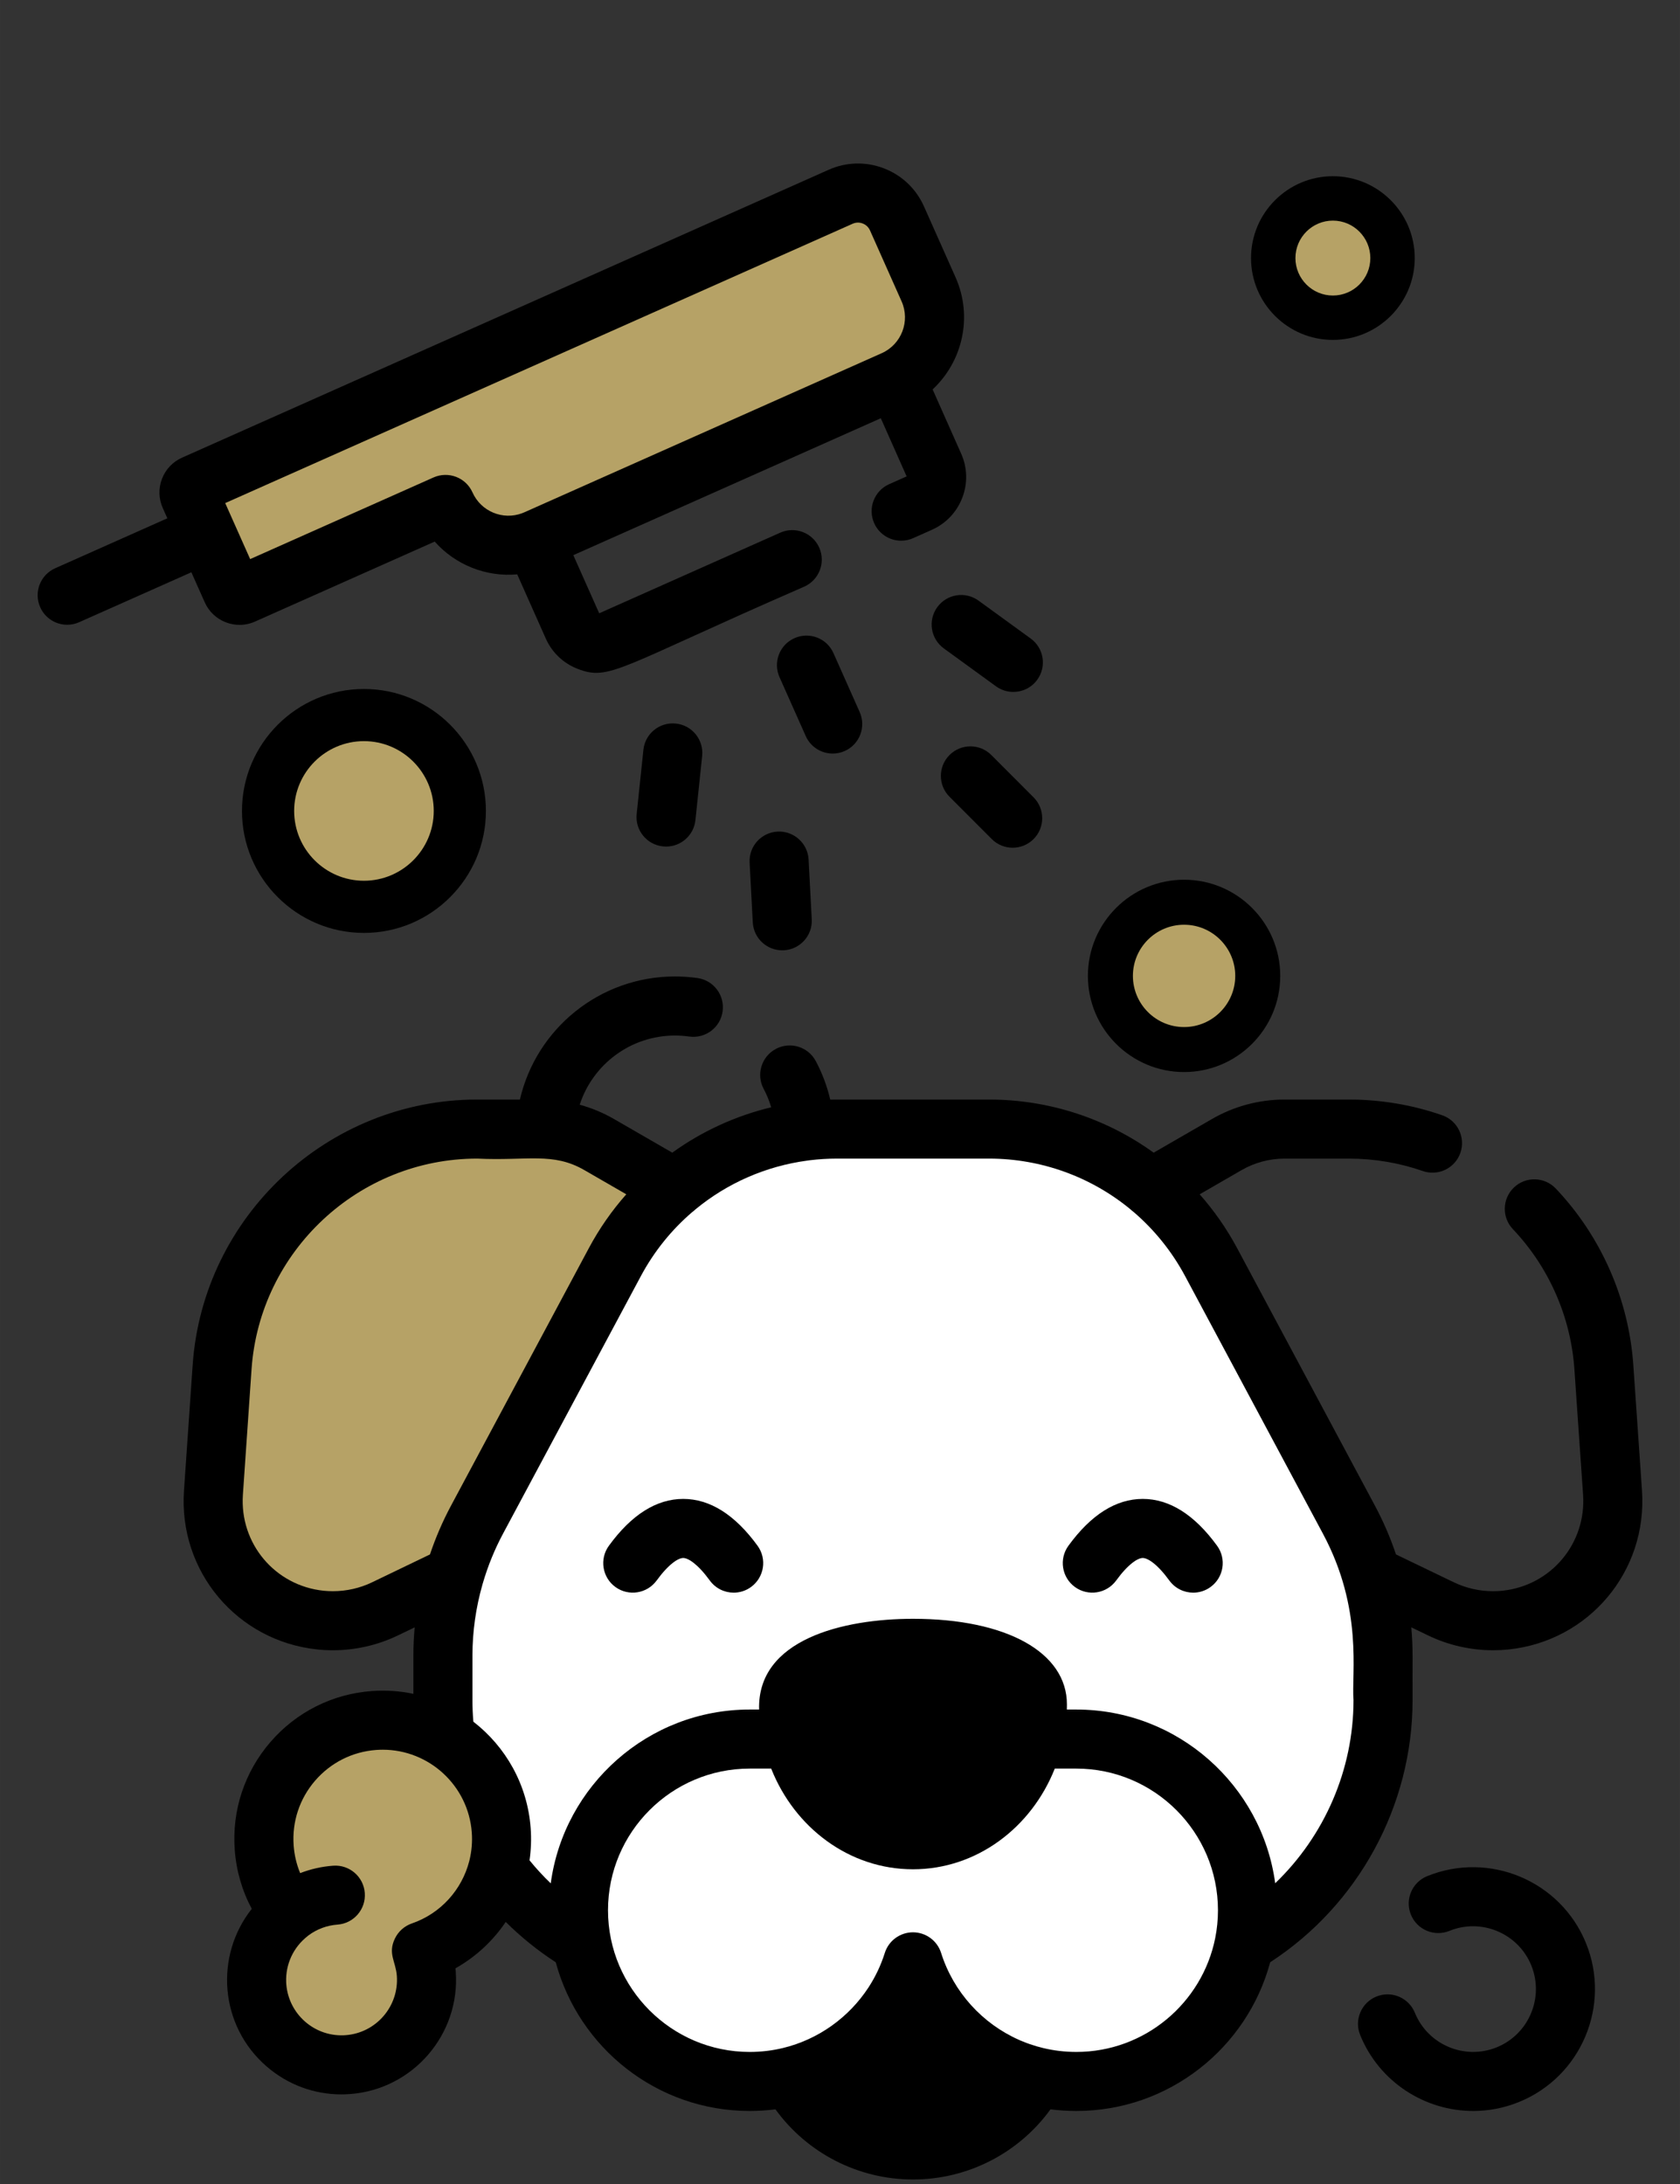 <?xml version="1.0" encoding="UTF-8"?>
<!DOCTYPE svg PUBLIC "-//W3C//DTD SVG 1.1//EN" "http://www.w3.org/Graphics/SVG/1.1/DTD/svg11.dtd">
<!-- Creator: CorelDRAW 2021.5 -->
<svg xmlns="http://www.w3.org/2000/svg" xml:space="preserve" width="100px" height="130px" version="1.1" style="shape-rendering:geometricPrecision; text-rendering:geometricPrecision; image-rendering:optimizeQuality; fill-rule:evenodd; clip-rule:evenodd"
viewBox="0 0 100 130.001"
 xmlns:xlink="http://www.w3.org/1999/xlink"
 xmlns:xodm="http://www.corel.com/coreldraw/odm/2003">
 <rect x="0" y="0" width="100" height="130.001" fill="#333333" stroke="none"/>
 <defs>
  <style type="text/css">
   <![CDATA[
    .fil3 {fill:black}
    .fil2 {fill:#B6A266}
    .fil0 {fill:black;fill-rule:nonzero}
    .fil1 {fill:white;fill-rule:nonzero}
   ]]>
  </style>
 </defs>
 <g id="Capa_x0020_1">
  <g id="_2686718626544">
   <path class="fil0" d="M97.738 88.729l-0.516 -7.47c-0.272,-3.928 -1.912,-7.662 -4.617,-10.513 -0.669,-0.704 -1.782,-0.733 -2.486,-0.065 -0.704,0.669 -0.733,1.781 -0.065,2.485 2.145,2.26 3.445,5.22 3.66,8.335l0.517 7.47c0.2,2.906 -1.912,5.417 -4.811,5.717 -0.174,0.018 -0.36,0.027 -0.55,0.027 -0.805,0 -1.611,-0.182 -2.334,-0.531l-3.442 -1.657c-0.334,-0.997 -0.752,-1.967 -1.249,-2.896l-8.205 -15.333c-0.626,-1.169 -1.377,-2.242 -2.231,-3.208l2.496 -1.44c0.775,-0.448 1.658,-0.685 2.555,-0.685l3.824 0c1.514,0 2.997,0.249 4.407,0.74 0.916,0.319 1.919,-0.167 2.237,-1.083 0.319,-0.917 -0.165,-1.919 -1.082,-2.237 -1.782,-0.621 -3.654,-0.935 -5.562,-0.935l-3.823 0c-1.515,0 -3.007,0.4 -4.315,1.156l-3.475 2.006c-2.803,-2.022 -6.213,-3.162 -9.803,-3.162l-9.049 0c-0.133,0 -0.267,0.002 -0.4,0.005 -0.184,-0.793 -0.471,-1.56 -0.859,-2.291 -0.455,-0.858 -1.519,-1.185 -2.376,-0.729 -0.858,0.454 -1.185,1.519 -0.729,2.377 0.188,0.354 0.338,0.721 0.449,1.099 -2.131,0.511 -4.129,1.432 -5.887,2.7l-3.473 -2.004c-0.641,-0.371 -1.327,-0.655 -2.037,-0.85 0.778,-2.401 3.031,-4.118 5.675,-4.118 0.271,0 0.557,0.021 0.849,0.061 0.962,0.133 1.849,-0.539 1.982,-1.501 0.133,-0.962 -0.539,-1.849 -1.5,-1.982 -0.452,-0.062 -0.9,-0.094 -1.331,-0.094 -4.482,0 -8.259,3.106 -9.235,7.327l-2.542 0c-8.886,0 -16.327,6.944 -16.938,15.809l-0.516 7.469c-0.332,4.807 3.161,8.96 7.948,9.456 0.297,0.031 0.605,0.047 0.918,0.047 1.331,0 2.666,-0.304 3.859,-0.879l1.007 -0.484c-0.052,0.561 -0.077,1.126 -0.077,1.692l0 2.265c-0.794,-0.168 -1.624,-0.229 -2.472,-0.167 -2.353,0.173 -4.498,1.252 -6.039,3.037 -1.541,1.786 -2.295,4.065 -2.122,6.417 0.09,1.241 0.437,2.432 1.013,3.511 -2.217,2.798 -1.931,6.951 0.891,9.387 1.249,1.077 2.81,1.657 4.443,1.657 0.052,0 0.104,-0.001 0.156,-0.002 0.117,-0.002 0.236,-0.008 0.354,-0.017 3.747,-0.275 6.572,-3.548 6.298,-7.296 -0.005,-0.063 -0.01,-0.126 -0.017,-0.189 1.214,-0.683 2.232,-1.635 2.992,-2.762 0.904,0.899 1.899,1.702 2.979,2.404 1.368,5.091 6.024,8.85 11.542,8.85 0.516,0 1.029,-0.033 1.534,-0.098 1.888,2.604 4.92,4.176 8.188,4.176 3.265,0 6.297,-1.572 8.184,-4.176 0.506,0.065 1.02,0.098 1.535,0.098 5.518,0 10.174,-3.759 11.541,-8.852 5.247,-3.408 8.476,-9.318 8.476,-15.605 -0.015,-2.256 0.044,-3 -0.076,-4.331l1.006 0.484c1.194,0.576 2.529,0.88 3.859,0.88 0.313,0 0.622,-0.016 0.915,-0.046 4.791,-0.497 8.283,-4.65 7.952,-9.456l0 0z"/>
   <path class="fil1" d="M80.566 101.198c0,4.144 -1.729,8.085 -4.661,10.901 -0.788,-5.83 -5.798,-10.34 -11.841,-10.34l-0.561 0c0.002,-0.102 0.004,-0.204 0.004,-0.306 0,-3.096 -3.597,-5.095 -9.163,-5.095 -4.171,0 -9.279,1.233 -9.159,5.401l-0.561 0c-6.046,0 -11.056,4.512 -11.842,10.346 -0.448,-0.428 -0.869,-0.885 -1.262,-1.37 0.09,-0.624 0.114,-1.266 0.067,-1.915 -0.191,-2.6 -1.496,-4.857 -3.411,-6.338 -0.037,-0.425 -0.055,-0.854 -0.055,-1.282l0 -2.64c0,-1.439 0.203,-2.871 0.598,-4.25 0.009,-0.027 0.017,-0.056 0.025,-0.084 0.297,-1.016 0.698,-2.002 1.198,-2.936l8.206 -15.334c0.788,-1.473 1.83,-2.756 3.054,-3.806 0.068,-0.049 0.131,-0.103 0.192,-0.161 1.886,-1.558 4.187,-2.575 6.658,-2.905 0.049,-0.005 0.096,-0.011 0.144,-0.02 0.534,-0.065 1.076,-0.099 1.623,-0.099l9.049 0c3.136,0 6.1,1.102 8.431,3.028 0.057,0.056 0.119,0.106 0.182,0.153 1.225,1.051 2.268,2.335 3.059,3.81l8.205 15.334c2.415,4.511 1.691,8.317 1.821,9.908z"/>
   <path class="fil0" d="M48.696 101.453c0,-0.368 1.761,-1.579 5.649,-1.579 1.696,0 3.314,0.258 4.437,0.707 0.835,0.336 1.211,0.711 1.211,0.872 0,3.473 -2.534,6.299 -5.648,6.299 -2.586,0 -4.77,-1.947 -5.438,-4.594 -0.009,-0.039 -0.018,-0.077 -0.029,-0.115 -0.118,-0.508 -0.182,-1.041 -0.182,-1.59l0 0z"/>
   <path class="fil0" d="M49.851 124.45c1.781,-0.871 3.336,-2.184 4.493,-3.797 1.157,1.613 2.704,2.925 4.492,3.799 -1.202,1.118 -2.799,1.766 -4.49,1.766 -1.695,0 -3.293,-0.648 -4.495,-1.768l0 0z"/>
   <path class="fil2" d="M24.517 114.491c-0.444,0.153 -0.809,0.477 -1.011,0.9 -0.433,0.899 0.052,1.362 0.115,2.219 0.133,1.813 -1.232,3.396 -3.044,3.532 -0.002,0 -0.002,0 -0.005,0 -0.037,0.003 -0.074,0.005 -0.111,0.007 -0.005,0 -0.009,0 -0.015,0.001 -0.003,0 -0.007,0 -0.01,0 -1.746,0.057 -3.239,-1.264 -3.393,-3.01 0,-0.002 0,-0.003 0,-0.005 -0.001,-0.014 -0.003,-0.028 -0.003,-0.041 -0.001,-0.017 -0.002,-0.032 -0.003,-0.049 0,-0.003 -0.001,-0.007 -0.001,-0.011 -0.001,-0.013 -0.001,-0.026 -0.002,-0.039 0,-0.003 0,-0.007 0,-0.009 -0.043,-1.065 0.429,-2.083 1.278,-2.742 0.017,-0.013 0.033,-0.028 0.05,-0.041 0.498,-0.372 1.092,-0.595 1.727,-0.642 0.969,-0.071 1.696,-0.913 1.624,-1.882 -0.07,-0.967 -0.912,-1.695 -1.881,-1.624 -0.691,0.05 -1.35,0.203 -1.966,0.442 -0.214,-0.519 -0.345,-1.071 -0.387,-1.641 -0.104,-1.417 0.35,-2.789 1.277,-3.863 0.929,-1.075 2.22,-1.724 3.635,-1.828 0.132,-0.009 0.263,-0.014 0.394,-0.014 2.755,0 5.092,2.135 5.297,4.927 0.041,0.562 -0.008,1.117 -0.136,1.644 -0.006,0.021 -0.011,0.042 -0.016,0.063 -0.436,1.695 -1.693,3.113 -3.413,3.706l0 0z"/>
   <path class="fil2" d="M22.151 94.184c-0.721,0.349 -1.529,0.531 -2.334,0.531 -0.19,0 -0.374,-0.009 -0.552,-0.027 -2.897,-0.3 -5.008,-2.811 -4.807,-5.717l0.515 -7.47c0.485,-7.03 6.385,-12.536 13.432,-12.536 2.992,0.143 4.505,-0.399 6.38,0.686l2.494 1.439c-0.855,0.966 -1.606,2.039 -2.23,3.208l-8.206 15.332c-0.498,0.93 -0.915,1.9 -1.25,2.897l-3.442 1.657z"/>
   <path class="fil0" d="M40.668 89.222c-1.591,0 -3.079,0.938 -4.424,2.787 -0.572,0.785 -0.398,1.884 0.386,2.456 0.785,0.57 1.884,0.398 2.457,-0.388 0.718,-0.986 1.288,-1.339 1.581,-1.339 0.292,0 0.862,0.353 1.581,1.339 0.344,0.474 0.879,0.725 1.423,0.725 0.359,0 0.72,-0.11 1.032,-0.337 0.786,-0.572 0.959,-1.671 0.388,-2.456 -1.346,-1.849 -2.834,-2.787 -4.424,-2.787zm0 0z"/>
   <path class="fil0" d="M68.021 89.222c-1.591,0 -3.079,0.938 -4.424,2.787 -0.571,0.785 -0.398,1.884 0.386,2.456 0.785,0.57 1.885,0.398 2.457,-0.388 0.718,-0.986 1.288,-1.339 1.581,-1.339 0.293,0 0.862,0.353 1.581,1.339 0.344,0.474 0.88,0.725 1.423,0.725 0.359,0 0.72,-0.11 1.032,-0.337 0.786,-0.572 0.959,-1.671 0.388,-2.456 -1.346,-1.849 -2.834,-2.787 -4.424,-2.787zm0 0z"/>
   <path class="fil0" d="M84.948 111.678c-0.899,0.367 -1.331,1.392 -0.965,2.291 0.366,0.899 1.391,1.331 2.29,0.966 1.909,-0.777 4.097,0.144 4.875,2.054 0.777,1.91 -0.144,4.097 -2.054,4.875 -1.91,0.777 -4.097,-0.144 -4.875,-2.055 -0.367,-0.9 -1.391,-1.332 -2.291,-0.966 -0.899,0.367 -1.331,1.392 -0.965,2.291 1.145,2.814 3.864,4.521 6.73,4.521 0.909,0 1.833,-0.172 2.725,-0.536 3.706,-1.507 5.494,-5.749 3.986,-9.455 -1.508,-3.706 -5.75,-5.493 -9.456,-3.986l0 0zm0 0z"/>
   <path class="fil0" d="M70.481 63.813c3.157,0 5.724,-2.567 5.724,-5.724 0,-3.156 -2.567,-5.724 -5.724,-5.724 -3.157,0 -5.725,2.568 -5.725,5.724 0,3.157 2.568,5.724 5.725,5.724z"/>
   <path class="fil0" d="M12.185 35.848c0.247,0.554 0.693,0.979 1.26,1.196 0.264,0.101 0.539,0.152 0.814,0.152 0.314,0 0.628,-0.066 0.923,-0.198l10.694 -4.761c1.231,1.391 3.066,2.118 4.911,1.952l1.698 3.815c0.373,0.84 1.051,1.483 1.908,1.813 1.905,0.732 2.416,-0.077 13.48,-4.898 0.886,-0.396 1.285,-1.435 0.891,-2.322 -0.396,-0.886 -1.435,-1.286 -2.321,-0.89l-10.777 4.799 -1.54 -3.46 18.303 -8.15 1.538 3.461 -1.043 0.465c-0.886,0.396 -1.285,1.436 -0.889,2.322 0.292,0.654 0.934,1.042 1.607,1.042 0.238,0 0.482,-0.05 0.715,-0.154l1.111 -0.495c0.84,-0.374 1.483,-1.052 1.812,-1.911 0.329,-0.857 0.304,-1.791 -0.07,-2.627l-1.697 -3.819c1.782,-1.657 2.409,-4.328 1.366,-6.671l-1.881 -4.223c-0.467,-1.049 -1.314,-1.854 -2.387,-2.266 -1.072,-0.411 -2.241,-0.381 -3.289,0.087l-38.484 17.134c-0.554,0.246 -0.979,0.694 -1.196,1.26 -0.218,0.566 -0.201,1.182 0.045,1.736l0.274 0.615 -6.677 2.973c-0.887,0.395 -1.287,1.433 -0.891,2.32 0.291,0.655 0.933,1.044 1.606,1.044 0.24,0 0.482,-0.049 0.714,-0.153l6.678 -2.972 0.794 1.784z"/>
   <path class="fil0" d="M49.566 44.856c0.239,0 0.483,-0.049 0.714,-0.152 0.888,-0.395 1.286,-1.434 0.891,-2.321l-1.561 -3.507c-0.394,-0.887 -1.433,-1.285 -2.32,-0.89 -0.887,0.394 -1.286,1.434 -0.891,2.321l1.561 3.506c0.292,0.654 0.934,1.043 1.606,1.043zm0 0z"/>
   <path class="fil0" d="M55.791 36.141c-0.571,0.784 -0.397,1.884 0.389,2.455l3.105 2.256c0.312,0.226 0.673,0.335 1.032,0.335 0.542,0 1.079,-0.25 1.423,-0.724 0.571,-0.785 0.397,-1.885 -0.389,-2.455l-3.105 -2.256c-0.785,-0.57 -1.885,-0.397 -2.455,0.389l0 0zm0 0z"/>
   <path class="fil0" d="M38.298 44.633l-0.401 3.817c-0.102,0.966 0.599,1.83 1.565,1.932 0.062,0.007 0.124,0.01 0.186,0.01 0.888,0 1.65,-0.671 1.746,-1.574l0.401 -3.818c0.101,-0.965 -0.599,-1.83 -1.565,-1.931 -0.968,-0.101 -1.83,0.598 -1.932,1.564l0 0zm0 0z"/>
   <path class="fil0" d="M59.007 44.943c-0.686,-0.688 -1.799,-0.688 -2.486,-0.002 -0.688,0.686 -0.689,1.799 -0.002,2.486l2.515 2.518c0.343,0.345 0.794,0.516 1.244,0.516 0.449,0 0.898,-0.171 1.242,-0.514 0.687,-0.686 0.688,-1.798 0.002,-2.486l-2.515 -2.518zm0 0z"/>
   <path class="fil0" d="M46.282 49.5c-0.97,0.051 -1.714,0.878 -1.662,1.848l0.188 3.555c0.05,0.938 0.826,1.664 1.754,1.664 0.032,0 0.064,0 0.095,-0.002 0.969,-0.052 1.714,-0.879 1.661,-1.849l-0.188 -3.555c-0.051,-0.969 -0.885,-1.713 -1.848,-1.661l0 0zm0 0z"/>
   <path class="fil1" d="M64.065 122.14c-0.672,0 -1.335,-0.078 -1.976,-0.233 -0.267,-0.064 -0.531,-0.141 -0.788,-0.231 -0.043,-0.015 -0.086,-0.03 -0.129,-0.046 -0.021,-0.007 -0.042,-0.015 -0.064,-0.023 -0.128,-0.048 -0.254,-0.098 -0.379,-0.152 -0.02,-0.01 -0.04,-0.019 -0.062,-0.028 -2.193,-0.967 -3.914,-2.854 -4.648,-5.179 -0.231,-0.731 -0.909,-1.229 -1.676,-1.229 -0.768,0.001 -1.446,0.498 -1.677,1.23 -0.23,0.732 -0.559,1.421 -0.97,2.052 -1.165,1.784 -2.986,3.1 -5.103,3.608 -0.635,0.153 -1.297,0.231 -1.969,0.231 -4.65,0 -8.433,-3.783 -8.433,-8.433 0,-4.65 3.783,-8.433 8.433,-8.433l1.28 0c1.394,3.52 4.652,5.994 8.441,5.994 3.787,0 7.045,-2.474 8.44,-5.994l1.28 0c4.65,0 8.433,3.783 8.433,8.433 0,0.557 -0.054,1.102 -0.158,1.628 -0.001,0.009 -0.003,0.018 -0.005,0.027 -0.772,3.86 -4.187,6.778 -8.27,6.778l0 0z"/>
   <path class="fil2" d="M24.321 25.086l26.43 -11.767c0.259,-0.116 0.487,-0.06 0.6,-0.016 0.114,0.043 0.32,0.155 0.435,0.413l1.88 4.223c0.524,1.177 -0.007,2.561 -1.184,3.085l-21.272 9.471c-0.003,0.002 -0.006,0.003 -0.01,0.004 -0.037,0.014 -0.075,0.029 -0.112,0.045 -0.002,0.001 -0.005,0.003 -0.007,0.004 -1.148,0.431 -2.451,-0.103 -2.956,-1.237 -0.396,-0.887 -1.434,-1.285 -2.321,-0.891l-10.914 4.86 -1.485 -3.334 10.916 -4.86z"/>
   <path class="fil3" d="M21.663 55.531c4.004,0 7.26,-3.257 7.26,-7.26 0,-4.003 -3.256,-7.26 -7.26,-7.26 -4.003,0 -7.26,3.257 -7.26,7.26 0,4.003 3.257,7.26 7.26,7.26z"/>
   <path class="fil2" d="M21.663 44.116c2.291,0 4.155,1.864 4.155,4.155 0,2.291 -1.864,4.155 -4.155,4.155 -2.291,0 -4.154,-1.864 -4.154,-4.155 0,-2.291 1.863,-4.155 4.154,-4.155z"/>
   <path class="fil3" d="M79.338 20.233c2.687,0 4.873,-2.185 4.873,-4.871 0,-2.687 -2.186,-4.873 -4.873,-4.873 -2.686,0 -4.872,2.186 -4.872,4.873 0,2.686 2.186,4.871 4.872,4.871z"/>
   <path class="fil2" d="M79.338 13.132c1.229,0 2.23,1 2.23,2.23 0,1.229 -1,2.229 -2.23,2.229 -1.229,0 -2.229,-1 -2.229,-2.229 0,-1.23 1,-2.23 2.229,-2.23z"/>
   <path class="fil2" d="M70.481 55.044c1.679,0 3.046,1.366 3.046,3.045 0,1.679 -1.367,3.046 -3.046,3.046 -1.68,0 -3.046,-1.367 -3.046,-3.046 0,-1.679 1.366,-3.045 3.046,-3.045z"/>
  </g>
 </g>
</svg>
